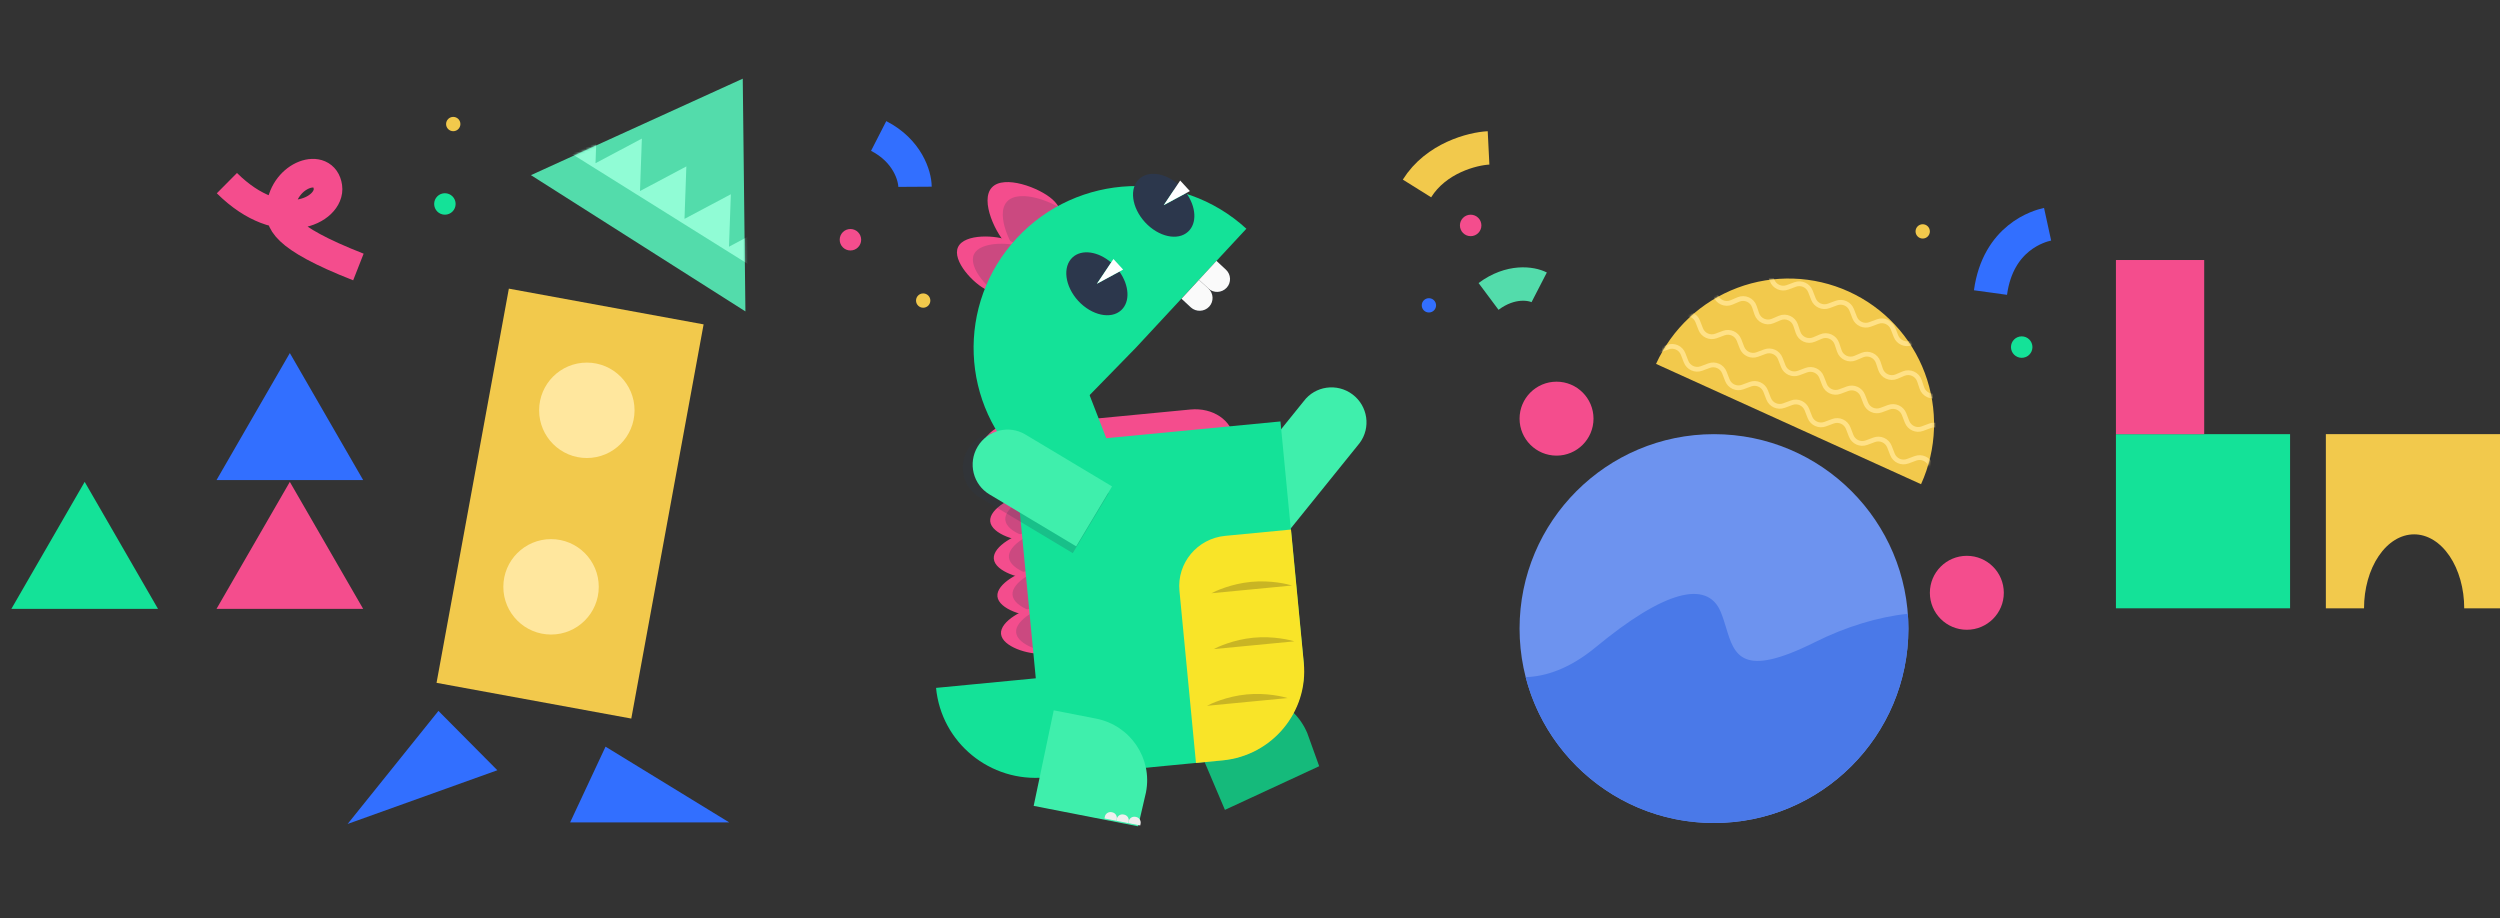<svg width="1048" height="385" viewBox="0 0 1048 385" fill="none" xmlns="http://www.w3.org/2000/svg">
<rect x="0" y="0" width="1048" height="385" fill="#333333" stroke="none"/>
<path d="M311.36 32.979L312.477 130.542L222.567 73.421L311.36 32.979Z" fill="#53DCAB"/>
<path d="M183.797 298.012L145.721 345.403L208.488 322.885L183.797 298.012Z" fill="#326FFF"/>
<path d="M253.842 313L305.684 344.75H239L253.842 313Z" fill="#326FFF"/>
<path d="M805.305 202.976C811.992 188.244 812.554 171.46 806.866 156.314C801.179 141.169 789.707 128.903 774.976 122.216C760.245 115.528 743.46 114.966 728.315 120.654C713.169 126.342 700.904 137.813 694.216 152.544L749.76 177.76L805.305 202.976Z" fill="#F2C94C"/>
<circle cx="824.5" cy="248.5" r="15.5" fill="#F44D8D"/>
<circle cx="652.5" cy="175.5" r="15.5" fill="#F44D8D"/>
<path d="M121.5 202L152.244 255.25H90.756L121.5 202Z" fill="#F44D8D"/>
<path d="M121.5 148L152.244 201.25H90.756L121.5 148Z" fill="#326FFF"/>
<path d="M35.5 202L66.244 255.25H4.756L35.5 202Z" fill="#14E298"/>
<rect x="887" y="182" width="73" height="73" fill="#14E298"/>
<rect x="887" y="109" width="37" height="73" fill="#F44D8D"/>
<path fill-rule="evenodd" clip-rule="evenodd" d="M1048 182H975V255L991 255C991 246.778 993.212 238.893 997.151 233.08C1001.09 227.266 1006.43 224 1012 224C1017.57 224 1022.91 227.266 1026.85 233.08C1030.79 238.893 1033 246.778 1033 255H1048V182Z" fill="#F2C94C"/>
<circle cx="387" cy="126" r="3" fill="#F2C94C"/>
<circle cx="806" cy="97" r="3" fill="#F2C94C"/>
<circle cx="190" cy="52" r="3" fill="#F2C94C"/>
<circle cx="599" cy="128" r="3" fill="#326FFF"/>
<circle cx="356.5" cy="100.5" r="4.5" fill="#F44D8D"/>
<circle cx="186.5" cy="85.5" r="4.5" fill="#14E298"/>
<circle cx="847.5" cy="145.5" r="4.5" fill="#14E298"/>
<circle cx="616.5" cy="94.5" r="4.5" fill="#F44D8D"/>
<path d="M150.241 111.923C117.67 99.14 117.088 92.522 117.67 86.992C119.146 72.971 135.924 67.471 137.457 78.367C138.834 88.145 117.67 99.14 95.114 76.769" stroke="#F44D8D" stroke-width="12"/>
<path d="M624 62C617.333 62.333 602 66.2 594 79" stroke="#F2C94C" stroke-width="14"/>
<path d="M645.227 120.453C642.053 118.815 633.363 117.283 624 124.262" stroke="#53DCAB" stroke-width="14"/>
<path d="M858.35 94C854.746 94.785 837.59 99.486 834.41 122.638" stroke="#326FFF" stroke-width="14"/>
<path d="M383.569 78.299C383.541 73.787 380.453 63.211 368.333 57" stroke="#326FFF" stroke-width="14"/>
<circle cx="718.5" cy="263.5" r="81.5" fill="#6D93EF"/>
<path fill-rule="evenodd" clip-rule="evenodd" d="M718.5 345.001C763.511 345.001 800 308.512 800 263.501C800 261.416 799.922 259.349 799.768 257.304C787.426 258.555 773.608 262.8 760.891 269.158C730.079 284.564 727.073 274.648 723.579 263.124C722.903 260.896 722.209 258.607 721.293 256.43C715.636 242.995 697.604 247.592 668.967 271.28C657.929 280.409 647.817 283.614 639.562 283.852C648.601 319.016 680.516 345.001 718.5 345.001Z" fill="#4A79E8"/>
<mask id="mask0" mask-type="alpha" maskUnits="userSpaceOnUse" x="694" y="116" width="117" height="87">
<path d="M805.305 202.976C811.992 188.244 812.554 171.46 806.866 156.314C801.179 141.169 789.707 128.903 774.976 122.216C760.245 115.528 743.46 114.966 728.315 120.654C713.169 126.342 700.904 137.813 694.216 152.544L749.76 177.76L805.305 202.976Z" fill="#F2C94C"/>
</mask>
<g mask="url(#mask0)">
<path d="M710.066 106.641L717.927 103.717C720.49 102.764 723.342 104.045 724.332 106.594L725.583 109.817C726.572 112.366 729.425 113.647 731.987 112.694L735.228 111.489C737.79 110.536 740.643 111.817 741.632 114.366L742.883 117.589C743.873 120.138 746.725 121.419 749.287 120.466L752.528 119.261C755.09 118.308 757.943 119.589 758.932 122.138L760.184 125.361C761.173 127.91 764.026 129.191 766.588 128.238L769.829 127.033C772.391 126.08 775.244 127.361 776.233 129.91L777.484 133.133C778.473 135.681 781.326 136.963 783.888 136.01L787.129 134.804C789.691 133.851 792.544 135.133 793.533 137.681L794.785 140.905C795.774 143.453 798.626 144.735 801.189 143.782L804.429 142.576C806.992 141.623 809.844 142.905 810.834 145.453L812.085 148.677C813.074 151.225 815.927 152.507 818.489 151.554L821.73 150.348C824.292 149.395 827.145 150.677 828.134 153.225L831.169 161.044" stroke="#FFE186" stroke-width="2"/>
<path d="M703.553 121.139L711.431 117.774C714.117 116.627 717.211 118.016 718.137 120.787L719.134 123.768C720.06 126.539 723.154 127.928 725.84 126.781L728.732 125.546C731.418 124.398 734.511 125.788 735.438 128.558L736.435 131.54C737.361 134.31 740.455 135.7 743.141 134.553L746.032 133.318C748.718 132.17 751.812 133.56 752.738 136.33L753.735 139.312C754.661 142.082 757.755 143.472 760.441 142.325L763.332 141.09C766.019 139.942 769.112 141.332 770.039 144.102L771.036 147.084C771.962 149.854 775.055 151.244 777.742 150.097L780.633 148.861C783.319 147.714 786.413 149.104 787.339 151.874L788.336 154.856C789.262 157.626 792.356 159.016 795.042 157.868L797.933 156.633C800.62 155.486 803.713 156.876 804.639 159.646L805.636 162.628C806.563 165.398 809.656 166.788 812.342 165.64L815.234 164.405C817.92 163.258 821.014 164.648 821.94 167.418L824.656 175.542" stroke="#FFE186" stroke-width="2"/>
<path d="M697.423 134.785L705.284 131.861C707.846 130.908 710.699 132.189 711.688 134.738L712.939 137.961C713.929 140.509 716.781 141.791 719.343 140.838L722.584 139.632C725.146 138.679 727.999 139.961 728.988 142.509L730.24 145.733C731.229 148.281 734.082 149.563 736.644 148.61L739.885 147.404C742.447 146.451 745.3 147.733 746.289 150.281L747.54 153.505C748.529 156.053 751.382 157.335 753.944 156.382L757.185 155.176C759.747 154.223 762.6 155.505 763.589 158.053L764.841 161.277C765.83 163.825 768.682 165.107 771.245 164.154L774.486 162.948C777.048 161.995 779.9 163.277 780.89 165.825L782.141 169.048C783.13 171.597 785.983 172.878 788.545 171.925L791.786 170.72C794.348 169.767 797.201 171.048 798.19 173.597L799.441 176.82C800.431 179.369 803.283 180.65 805.846 179.697L809.086 178.492C811.649 177.539 814.501 178.82 815.491 181.369L818.526 189.188" stroke="#FFE186" stroke-width="2"/>
<path d="M691.293 148.43L699.154 145.506C701.716 144.553 704.569 145.834 705.558 148.383L706.809 151.606C707.799 154.155 710.651 155.436 713.214 154.483L716.454 153.278C719.017 152.325 721.869 153.606 722.859 156.155L724.11 159.378C725.099 161.927 727.952 163.208 730.514 162.255L733.755 161.05C736.317 160.097 739.17 161.378 740.159 163.927L741.41 167.15C742.399 169.699 745.252 170.98 747.814 170.027L751.055 168.822C753.617 167.869 756.47 169.15 757.459 171.699L758.711 174.922C759.7 177.47 762.553 178.752 765.115 177.799L768.356 176.593C770.918 175.64 773.771 176.922 774.76 179.47L776.011 182.694C777 185.242 779.853 186.524 782.415 185.571L785.656 184.365C788.218 183.412 791.071 184.694 792.06 187.242L793.312 190.466C794.301 193.014 797.153 194.296 799.716 193.343L802.956 192.137C805.519 191.184 808.371 192.466 809.361 195.014L812.396 202.833" stroke="#FFE186" stroke-width="2"/>
</g>
<rect x="213.312" y="121" width="83" height="168" transform="rotate(10.395 213.312 121)" fill="#F2C94C"/>
<circle cx="246" cy="172" r="20" fill="#FFE79E"/>
<circle cx="231" cy="246" r="20" fill="#FFE79E"/>
<mask id="mask1" mask-type="alpha" maskUnits="userSpaceOnUse" x="222" y="32" width="91" height="99">
<path d="M311.36 32.979L312.477 130.542L222.567 73.421L311.36 32.979Z" fill="#90FCD5"/>
</mask>
<g mask="url(#mask1)">
<path fill-rule="evenodd" clip-rule="evenodd" d="M250.416 46.43L249.637 68.416L269.067 58.097L268.288 80.084L287.718 69.765L286.94 91.751L306.37 81.432L305.591 103.418L325.021 93.099L324.163 117.333L305.512 105.665L303.605 104.473L286.86 93.998L284.954 92.805L268.209 82.331L266.302 81.138L249.558 70.663L247.651 69.471L229 57.804L250.416 46.43Z" fill="#90FCD5"/>
</g>
<path d="M453.89 176.001L499.052 171.663C508.391 170.765 516.485 176.213 517.223 183.892L455.221 189.848L453.89 176.001Z" fill="#F44D8D"/>
<path d="M566.964 165.328C560.498 160.479 551.346 161.756 546.527 168.18L514.672 207.664L538.092 225.23L569.947 185.746C574.766 179.322 573.43 170.178 566.964 165.328Z" fill="#3FEFAC"/>
<path d="M412.071 187.061C412.591 192.474 423.714 195.788 429.162 195.265C434.611 194.742 438.565 189.979 438.045 184.566C437.525 179.153 432.736 175.23 427.288 175.753C421.903 176.27 411.557 181.711 412.071 187.061Z" fill="#F44D8D"/>
<path opacity="0.2" d="M418.406 186.453C418.926 191.866 430.049 195.18 435.497 194.657C440.945 194.133 444.9 189.371 444.38 183.958C443.86 178.545 439.071 174.622 433.623 175.145C428.238 175.662 417.892 181.103 418.406 186.453Z" fill="#2C374C"/>
<path d="M413.582 202.796C414.102 208.209 425.226 211.524 430.674 211C436.122 210.477 440.076 205.714 439.556 200.301C439.036 194.888 434.248 190.965 428.8 191.489C423.415 192.006 413.068 197.446 413.582 202.796Z" fill="#F44D8D"/>
<path opacity="0.2" d="M419.917 202.188C420.437 207.601 431.561 210.915 437.009 210.392C442.457 209.868 446.411 205.106 445.891 199.693C445.371 194.28 440.583 190.357 435.135 190.88C429.75 191.397 419.403 196.838 419.917 202.188Z" fill="#2C374C"/>
<path d="M415.094 218.532C415.614 223.945 426.738 227.259 432.186 226.736C437.634 226.212 441.588 221.449 441.068 216.037C440.548 210.624 435.76 206.701 430.311 207.224C424.927 207.741 414.58 213.182 415.094 218.532Z" fill="#F44D8D"/>
<path opacity="0.2" d="M421.429 217.923C421.949 223.336 433.073 226.65 438.521 226.127C443.969 225.604 447.923 220.841 447.403 215.428C446.883 210.015 442.095 206.092 436.646 206.615C431.262 207.133 420.915 212.573 421.429 217.923Z" fill="#2C374C"/>
<path d="M416.605 234.267C417.125 239.68 428.248 242.994 433.696 242.471C439.145 241.948 443.099 237.185 442.579 231.772C442.059 226.359 437.27 222.436 431.822 222.959C426.437 223.476 416.091 228.917 416.605 234.267Z" fill="#F44D8D"/>
<path opacity="0.2" d="M422.94 233.658C423.46 239.071 434.583 242.386 440.031 241.862C445.48 241.339 449.434 236.576 448.914 231.163C448.394 225.75 443.605 221.827 438.157 222.35C432.772 222.868 422.426 228.308 422.94 233.658Z" fill="#2C374C"/>
<path d="M418.117 250.002C418.636 255.415 429.76 258.729 435.208 258.206C440.656 257.683 444.61 252.92 444.09 247.507C443.571 242.094 438.782 238.171 433.334 238.694C427.949 239.212 417.603 244.652 418.117 250.002Z" fill="#F44D8D"/>
<path opacity="0.2" d="M424.451 249.394C424.971 254.806 436.095 258.121 441.543 257.598C446.991 257.074 450.945 252.311 450.425 246.898C449.905 241.485 445.117 237.562 439.669 238.086C434.284 238.603 423.938 244.043 424.451 249.394Z" fill="#2C374C"/>
<path d="M419.628 265.737C420.148 271.15 431.272 274.465 436.72 273.941C442.168 273.418 446.122 268.655 445.602 263.242C445.082 257.829 440.294 253.906 434.846 254.43C429.461 254.947 419.114 260.387 419.628 265.737Z" fill="#F44D8D"/>
<path opacity="0.2" d="M425.963 265.129C426.483 270.542 437.607 273.856 443.055 273.333C448.503 272.81 452.457 268.047 451.937 262.634C451.417 257.221 446.629 253.298 441.181 253.821C435.796 254.339 425.449 259.779 425.963 265.129Z" fill="#2C374C"/>
<path d="M513.487 339.5L553.003 321.195L548.031 307.371C542.448 293.943 527.003 287.627 513.487 293.246L496.797 300.184L513.487 339.5Z" fill="#15BA7B"/>
<path d="M434.204 284.347L424.892 187.417L536.771 176.67L546.444 277.376C548.452 298.273 533.031 316.778 512.061 318.792L438.194 325.888C415.071 328.109 394.599 311.337 392.392 288.363L434.204 284.347Z" fill="#14E298"/>
<path d="M501.291 319.827L512.568 318.744C533.283 316.754 548.533 298.455 546.55 277.811L541.187 221.982L513.565 224.635C501.909 225.755 493.307 236.046 494.426 247.69L501.354 319.821L501.291 319.827Z" fill="#F9E428"/>
<path d="M507.82 248.69C509.338 247.846 516.071 244.722 524.433 243.918C532.795 243.115 539.936 244.906 541.65 245.441L507.82 248.69Z" fill="#C9B524"/>
<path d="M508.79 272.1C510.307 271.256 517.04 268.132 525.403 267.328C533.765 266.525 540.906 268.316 542.62 268.85L508.79 272.1Z" fill="#C9B524"/>
<path d="M505.959 295.875C507.476 295.031 514.209 291.907 522.572 291.103C530.934 290.3 538.075 292.091 539.789 292.626L505.959 295.875Z" fill="#C9B524"/>
<path d="M433.317 337.825L477.101 346.383L480.399 332.134C483.189 317.861 473.828 304.048 459.462 301.24L441.723 297.773L433.317 337.825Z" fill="#3FEFAC"/>
<path d="M475.974 342.418L476.224 342.467C477.536 342.723 478.391 343.986 478.137 345.289L477.991 346.034L472.994 345.057L473.14 344.312C473.395 343.009 474.663 342.162 475.974 342.418Z" fill="#EFEFEF"/>
<path d="M470.977 341.441L471.227 341.489C472.539 341.746 473.394 343.008 473.14 344.311L472.994 345.056L467.997 344.079L468.143 343.335C468.398 342.032 469.666 341.184 470.977 341.441Z" fill="#EFEFEF"/>
<path d="M465.98 340.464L466.23 340.513C467.542 340.769 468.397 342.032 468.143 343.335L467.997 344.079L463 343.103L463.146 342.358C463.4 341.055 464.668 340.207 465.98 340.464Z" fill="#EFEFEF"/>
<path d="M423.288 164.068L454.963 161.025L466.614 191.071L426.553 198.056L423.288 164.068Z" fill="#14E298"/>
<path d="M415.785 78.601C410.677 84.051 417.473 98.483 422.925 103.483C428.392 108.545 437.006 108.172 442.037 102.675C447.068 97.178 446.794 88.661 441.28 83.675C435.828 78.675 420.816 73.104 415.785 78.601Z" fill="#F44D8D"/>
<path opacity="0.2" d="M422.168 84.483C417.061 89.934 423.857 104.365 429.309 109.366C434.775 114.428 443.39 114.055 448.421 108.558C453.452 103.061 453.178 94.544 447.664 89.558C442.15 84.572 427.261 78.972 422.168 84.483Z" fill="#2C374C"/>
<path d="M401.614 103.583C398.988 109.284 408.136 119.056 413.862 121.65C419.588 124.244 426.39 121.769 429.016 116.068C431.642 110.367 429.173 103.612 423.447 101.017C417.72 98.423 404.24 97.882 401.614 103.583Z" fill="#F44D8D"/>
<path opacity="0.2" d="M408.292 106.599C405.666 112.3 414.814 122.072 420.54 124.666C426.266 127.261 433.068 124.785 435.694 119.085C438.32 113.384 435.851 106.628 430.125 104.034C424.398 101.44 410.933 100.96 408.292 106.599Z" fill="#2C374C"/>
<path d="M429.984 195.487C402.387 170.174 400.697 127.34 426.238 99.829C451.779 72.317 494.881 70.572 522.478 95.884L476.231 145.686L452.344 170.164L429.984 195.487Z" fill="#14E298"/>
<path d="M449.632 107.877C453.499 104.35 460.354 105.373 465.794 110.052L459.814 118.962L469.254 113.839C473.386 119.611 473.863 126.519 469.996 130.046C465.708 134 457.627 132.23 451.971 126.108C446.378 119.971 445.344 111.831 449.632 107.877Z" fill="#2C374C"/>
<path d="M466.752 108.586L459.814 118.962L470.822 113.008L466.752 108.586Z" fill="white"/>
<path d="M477.61 74.97C481.477 71.442 488.332 72.466 493.772 77.144L487.854 86.039L497.294 80.917C501.426 86.689 501.903 93.597 498.036 97.124C493.748 101.077 485.667 99.308 480.011 93.185C474.341 87.002 473.307 78.862 477.61 74.97Z" fill="#2C374C"/>
<path d="M494.73 75.679L487.839 85.978L498.8 80.101L494.73 75.679Z" fill="white"/>
<g opacity="0.1">
<path d="M514.014 122.025C516.045 119.848 515.883 116.441 513.699 114.428L509.744 110.759L502.417 118.692L506.372 122.361C508.556 124.373 511.983 124.202 514.014 122.025Z" fill="#2C374C"/>
<path d="M506.687 129.958C508.718 127.781 508.556 124.373 506.372 122.361L501.683 118.18L494.356 126.112L499.045 130.293C501.214 132.244 504.657 132.135 506.687 129.958Z" fill="#2C374C"/>
</g>
<path d="M514.204 120.624C516.235 118.446 516.073 115.039 513.889 113.027L509.934 109.358L502.607 117.29L506.562 120.959C508.746 122.972 512.174 122.801 514.204 120.624Z" fill="#FAFAFA"/>
<path d="M506.877 128.556C508.908 126.379 508.746 122.972 506.562 120.959L502.607 117.291L495.28 125.223L499.235 128.892C501.404 130.843 504.847 130.733 506.877 128.556Z" fill="#FAFAFA"/>
<path opacity="0.2" d="M405.693 188.452C409.845 181.518 418.801 179.24 425.69 183.366L464.748 206.756L449.707 231.873L410.649 208.482C403.759 204.356 401.54 195.386 405.693 188.452Z" fill="#2C374C"/>
<path d="M409.828 187.222C413.98 180.288 422.936 178.01 429.825 182.136L466.171 203.902L451.13 229.018L414.784 207.252C407.895 203.126 405.675 194.156 409.828 187.222Z" fill="#3FEFAC"/>
</svg>

